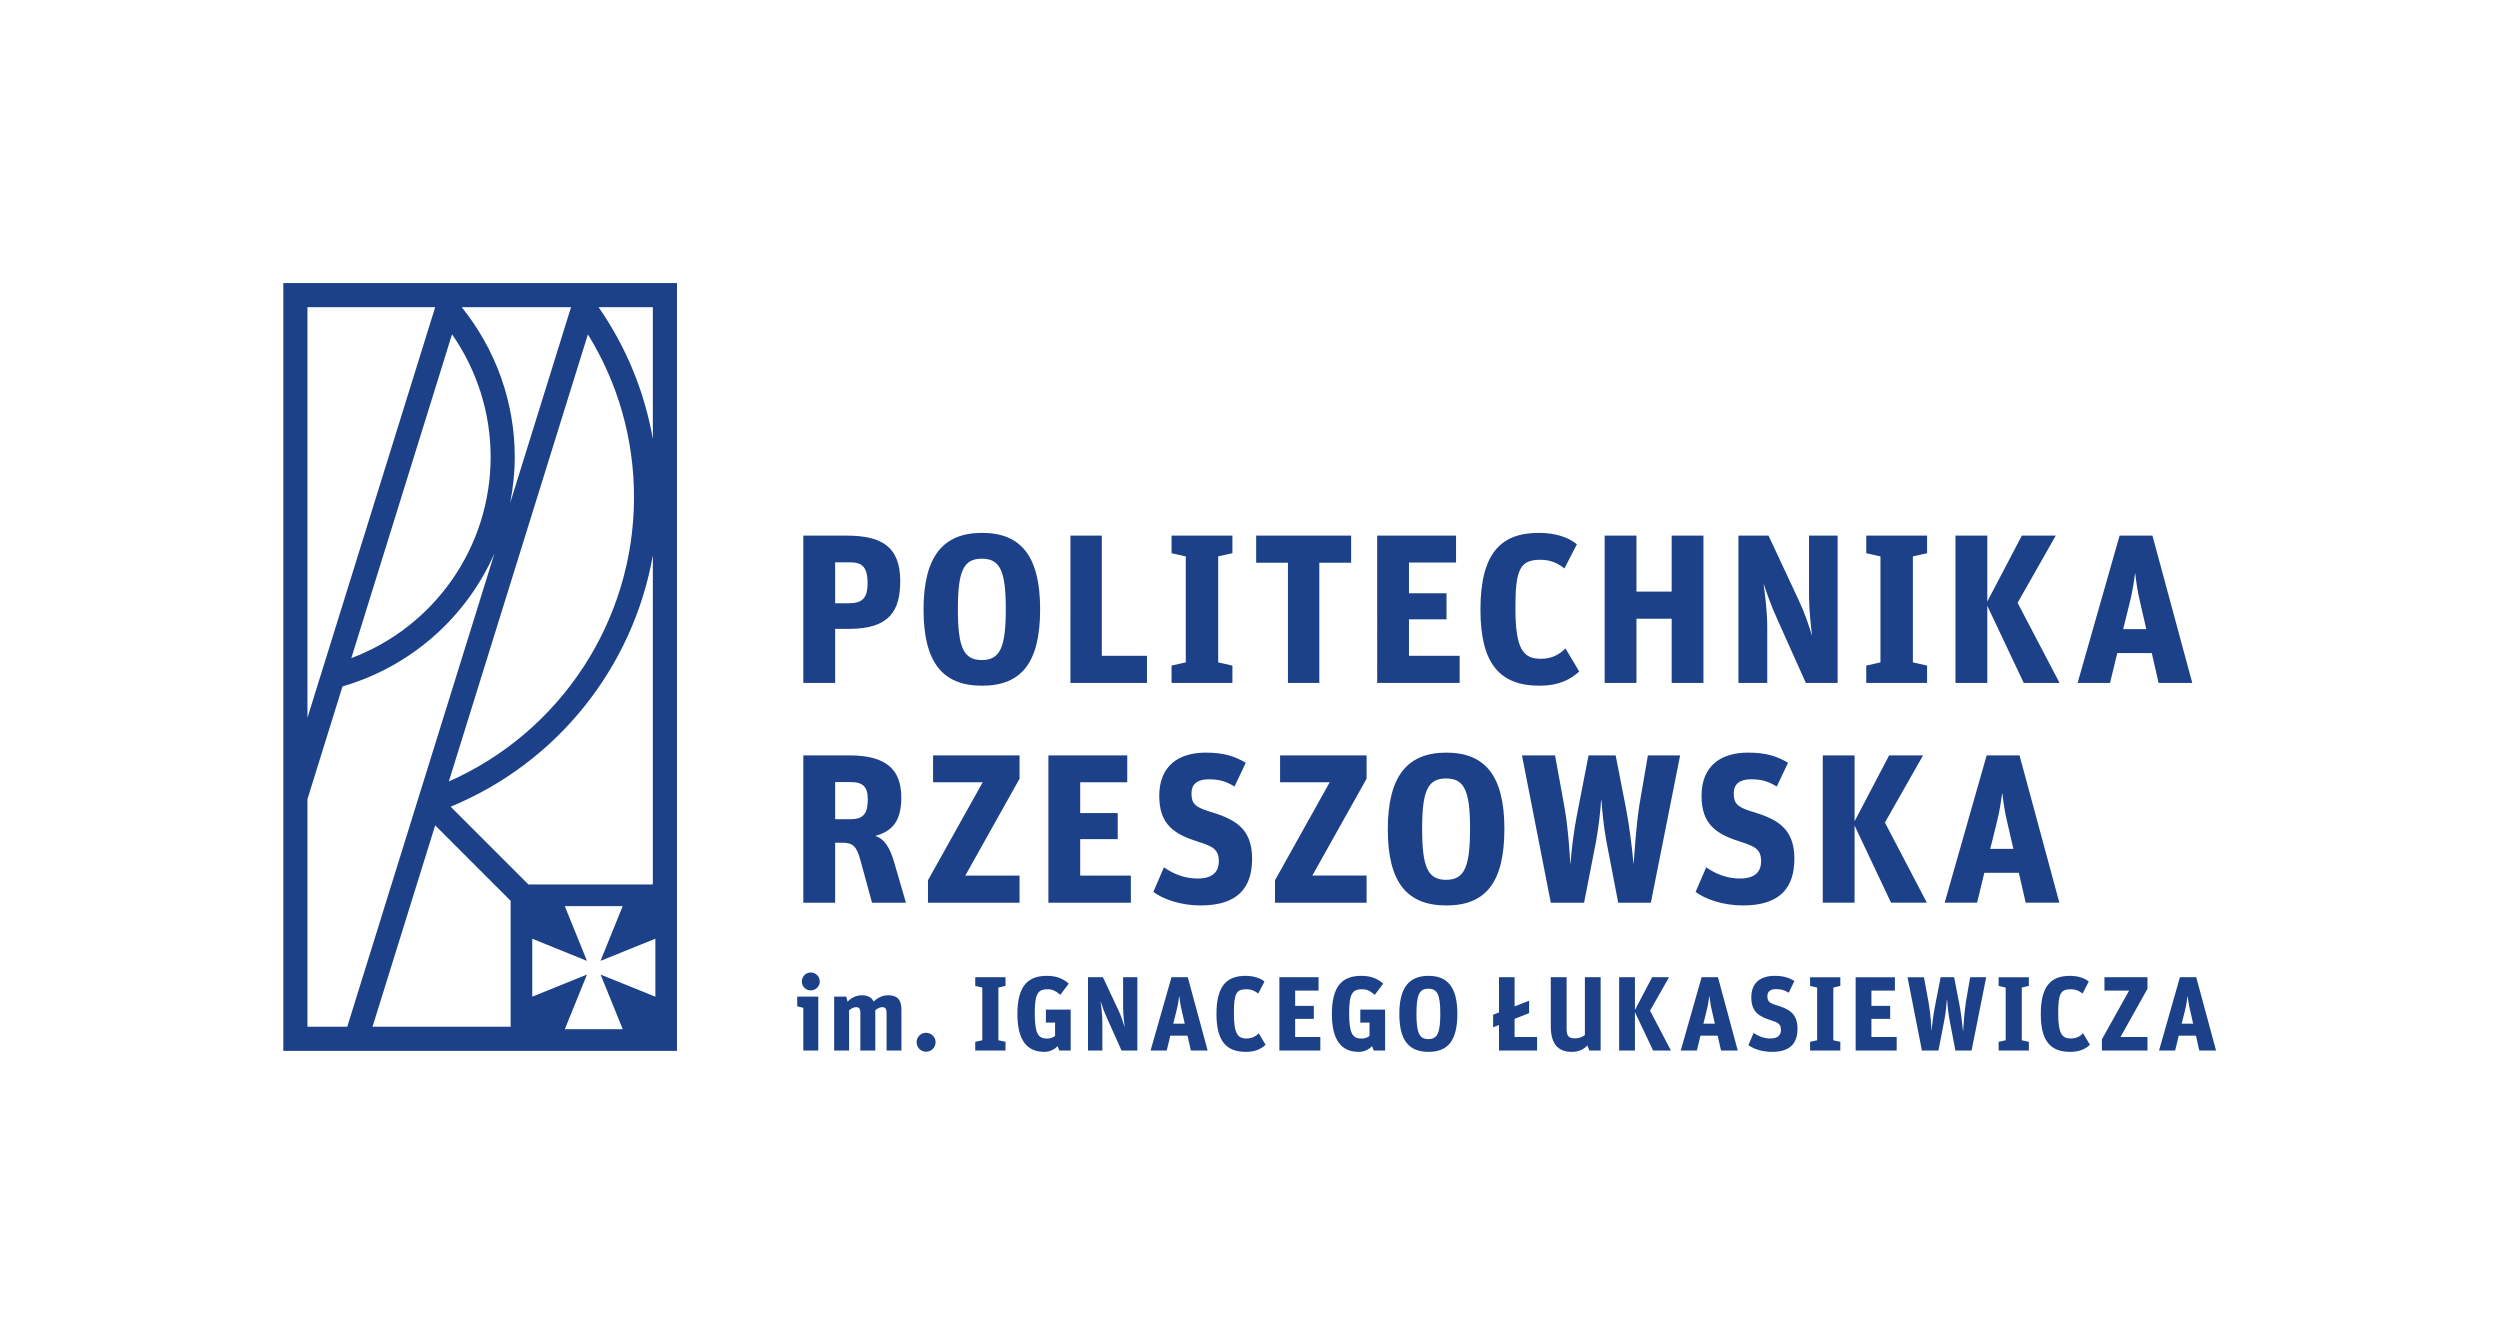 <?xml version="1.0" encoding="UTF-8" standalone="no"?>
<!-- Created with Inkscape (http://www.inkscape.org/) -->

<svg
   xmlns:dc="http://purl.org/dc/elements/1.1/"
   xmlns:cc="http://creativecommons.org/ns#"
   xmlns:rdf="http://www.w3.org/1999/02/22-rdf-syntax-ns#"
   xmlns:svg="http://www.w3.org/2000/svg"
   xmlns="http://www.w3.org/2000/svg"
   xmlns:sodipodi="http://sodipodi.sourceforge.net/DTD/sodipodi-0.dtd"
   xmlns:inkscape="http://www.inkscape.org/namespaces/inkscape"
   version="1.1"
   id="svg966"
   xml:space="preserve"
   width="1511.813"
   height="807.064"
   viewBox="0 0 1511.813 807.064"
   sodipodi:docname="prz_pl.svg"
   inkscape:version="0.92.0 r15299"><defs
     id="defs970"><clipPath
       clipPathUnits="userSpaceOnUse"
       id="clipPath982"><path
         d="M 0,605.298 H 1133.858 V 0 H 0 Z"
         id="path980"
         inkscape:connector-curvature="0" /></clipPath></defs><sodipodi:namedview
     pagecolor="#ffffff"
     bordercolor="#666666"
     borderopacity="1"
     objecttolerance="10"
     gridtolerance="10"
     guidetolerance="10"
     inkscape:pageopacity="0"
     inkscape:pageshadow="2"
     inkscape:window-width="1920"
     inkscape:window-height="1001"
     id="namedview968"
     showgrid="false"
     inkscape:zoom="0.82708283"
     inkscape:cx="977.96813"
     inkscape:cy="341.98344"
     inkscape:window-x="-9"
     inkscape:window-y="-9"
     inkscape:window-maximized="1"
     inkscape:current-layer="g974" /><g
     id="g974"
     inkscape:groupmode="layer"
     inkscape:label="prz_pl"
     transform="matrix(1.333,0,0,-1.333,0,807.064)"><path
       inkscape:connector-curvature="0"
       id="path986"
       style="fill:#1c4189;fill-opacity:1;fill-rule:nonzero;stroke:none"
       d="m 239.732,204.2 -35.293,35.293 c 48.388,19.907 82.76,63.277 91.73,114.007 v -149.3 z m 57.581,-50.912 -24.851,10.047 10.046,-24.796 h -26.28 l 10.056,24.796 -24.814,-10.047 v 26.292 l 24.814,-10.043 -10.065,24.839 h 26.274 l -10.065,-24.839 24.885,10.065 z m -128.31,-13.611 28.419,91.347 34.233,-34.239 v -57.108 z m -29.524,0 v 103.243 l 7.938,25.528 7.959,25.6 c 31.413,9.143 56.279,31.613 68.936,60.33 l -66.775,-214.701 z m 0,326.416 h 57.95 l -57.95,-186.26 z m 83.101,-67.928 c 0,-40.98 -25.554,-77.132 -63.203,-91.276 l 45.692,146.903 c 11.317,-16.267 17.511,-35.661 17.511,-55.627 m 36.478,67.928 -27.65,-88.92 c 1.342,6.824 2.118,13.828 2.118,20.992 0,24.756 -8.578,48.686 -24.06,67.928 z m 28.565,-86.236 c 0,-56.073 -33.34,-106.554 -84.01,-128.926 l 63.088,202.821 c 13.714,-22.198 20.922,-47.519 20.922,-73.895 m 8.546,86.236 v -59.734 c -3.772,21.373 -12.065,41.62 -24.598,59.734 z m -167.639,-337.369 h 178.595 v 348.314 h -178.595 z m 548.827,16.378 2.672,1.045 v 15.974 h 7.071 v -13.243 l 6.596,2.585 v -5.64 l -6.596,-2.585 v -8.241 h 10.204 v -6.125 h -17.275 v 11.583 l -2.672,-1.048 z m 312.378,-4.056 h 5.198 l -1.262,5.584 c -0.739,2.959 -1.007,5.254 -1.206,6.926 h -0.058 c -0.241,-1.672 -0.535,-3.967 -1.271,-6.926 z m -0.801,21.075 h 7.397 l 8.998,-33.249 h -7.604 l -1.527,6.747 h -7.802 l -1.626,-6.747 h -7.307 z m -35.398,-28.175 12.343,22.108 h -11.183 v 6.067 h 19.52 v -5.26 l -12.248,-21.864 h 12.248 v -6.125 h -20.68 z m -27.724,11.487 c 0,12.872 4.756,17.313 13.225,17.313 3.76,0 6.725,-1.052 8.552,-2.585 l -2.816,-5.451 c -1.493,1.249 -3.253,1.963 -5.374,1.963 -4.605,0 -5.689,-2.103 -5.689,-10.81 0,-9.286 1.678,-11.534 5.745,-11.534 2.405,0 4.146,0.909 5.547,2.363 l 3.111,-5.22 c -2.014,-1.831 -4.58,-3.212 -8.944,-3.212 -9.155,0 -13.357,5.157 -13.357,17.173 m -19.118,-12.622 3.193,0.714 v 23.911 l -3.193,0.743 v 3.942 h 13.71 v -3.942 l -3.213,-0.743 v -23.911 l 3.213,-0.714 v -3.939 h -13.71 z m -41.33,29.31 h 7.452 l 2.068,-11.289 c 0.951,-5.16 1.287,-11.525 1.41,-13.123 h 0.01 c 0.204,2.61 0.581,6.679 1.723,12.362 l 2.362,12.05 h 6.113 l 2.319,-12.003 c 0.752,-3.683 1.37,-8.754 1.704,-12.409 h 0.056 c 0.231,3.219 0.506,8.154 1.273,13.268 l 1.921,11.144 h 7.266 l -6.621,-33.249 h -7.346 l -2.668,13.93 c -0.619,3.395 -0.972,6.988 -1.102,9.14 h -0.107 c -0.097,-2.01 -0.501,-5.89 -1.102,-9.097 l -2.711,-13.973 h -7.507 z m -23.537,0 h 17.804 v -6.067 h -10.649 v -6.935 h 8.5 v -5.881 h -8.5 v -8.241 h 11.456 v -6.125 h -18.611 z m -20.671,-29.31 3.204,0.714 v 23.911 l -3.204,0.743 v 3.942 h 13.72 v -3.942 l -3.176,-0.743 v -23.911 l 3.176,-0.714 v -3.939 h -13.72 z m -27.981,-1.487 2.378,5.547 c 2.31,-1.633 4.899,-2.542 7.622,-2.542 3.346,0 4.759,1.491 4.759,3.925 0,2.631 -1.348,3.351 -4.446,4.309 -5.48,1.717 -8.998,3.82 -8.998,10.43 0,6.741 4.329,9.753 10.528,9.753 4.029,0 6.525,-0.819 9.011,-2.294 l -2.539,-5.353 c -2.056,1.237 -3.49,1.626 -5.905,1.626 -2.447,0 -3.791,-1.11 -3.791,-3.169 0,-2.242 0.742,-3.064 3.762,-4.02 5.371,-1.617 9.892,-3.389 9.892,-10.714 0,-6.308 -2.938,-10.562 -11.602,-10.562 -4.415,0 -8.466,1.381 -10.671,3.064 m -20.411,9.722 h 5.198 l -1.274,5.584 c -0.711,2.959 -1.008,5.254 -1.193,6.926 h -0.056 c -0.244,-1.672 -0.535,-3.967 -1.302,-6.926 z m -0.819,21.075 h 7.418 l 8.982,-33.249 h -7.599 l -1.522,6.747 h -7.799 l -1.626,-6.747 h -7.316 z m -37.414,0 h 7.167 v -14.876 l 7.802,14.876 h 7.677 l -8.621,-15.157 9.468,-18.092 h -8.082 l -8.244,17.411 v -17.411 h -7.167 z m -31.005,-22.288 v 22.288 h 7.183 v -23.148 c 0,-3.107 0.578,-4.588 3.668,-4.588 2.089,0 3.651,0.709 4.616,1.521 v 26.215 h 7.145 v -33.249 h -5.117 l -0.903,2.301 c -1.531,-1.627 -3.652,-2.913 -7.127,-2.913 -5.829,0 -9.465,3.212 -9.465,11.573 m -50.123,5.749 c 0,8.601 -1.302,11.326 -5.411,11.326 -4.107,0 -5.408,-2.725 -5.408,-11.326 0,-8.711 1.301,-11.534 5.408,-11.534 4.109,0 5.411,2.823 5.411,11.534 m -18.587,-0.149 c 0,12.109 4.502,17.313 13.219,17.313 8.698,0 13.104,-5.167 13.104,-17.22 0,-12.205 -4.298,-17.266 -13.104,-17.266 -8.77,0 -13.219,5.061 -13.219,17.173 m -12.362,-14.58 c -1.596,-1.65 -3.745,-2.593 -6.03,-2.593 -7.774,0 -12.202,5.129 -12.202,17.173 0,12.746 4.781,17.313 13.306,17.313 4.226,0 7.158,-1.11 9.987,-3.497 l -3.825,-5.117 c -1.936,1.586 -3.397,2.541 -5.801,2.541 -4.402,0 -5.841,-2.103 -5.841,-10.81 0,-9.286 1.559,-11.577 5.576,-11.577 1.62,0 2.736,0.511 3.661,1.19 v 6.071 h -4.175 v 5.886 h 11.253 v -18.561 h -5.152 z m -42.053,31.268 h 17.776 v -6.067 h -10.618 v -6.935 h 8.469 v -5.881 h -8.469 v -8.241 h 11.425 v -6.125 h -18.583 z m -28.544,-16.688 c 0,12.872 4.765,17.313 13.213,17.313 3.785,0 6.738,-1.052 8.565,-2.585 l -2.82,-5.451 c -1.503,1.249 -3.237,1.963 -5.371,1.963 -4.644,0 -5.677,-2.103 -5.677,-10.81 0,-9.286 1.66,-11.534 5.733,-11.534 2.39,0 4.19,0.909 5.541,2.363 l 3.101,-5.22 c -1.982,-1.831 -4.56,-3.212 -8.939,-3.212 -9.103,0 -13.346,5.157 -13.346,17.173 m -19.591,-4.387 h 5.21 l -1.286,5.584 c -0.715,2.959 -0.996,5.254 -1.197,6.926 h -0.053 c -0.219,-1.672 -0.513,-3.967 -1.292,-6.926 z m -0.804,21.075 h 7.384 l 9.01,-33.249 h -7.613 l -1.533,6.747 h -7.783 l -1.627,-6.747 h -7.331 z m -37.878,0 h 6.768 l 6.914,-14.725 c 1.169,-2.392 2.186,-5.454 2.86,-7.708 h 0.065 c -0.253,2.053 -0.683,5.838 -0.683,8.856 v 13.577 h 6.459 v -33.249 h -7.171 l -6.418,14.304 c -1.395,3.067 -2.345,5.752 -3.059,7.956 0,-0.059 -0.031,0 -0.031,0 0.18,-1.626 0.81,-5.606 0.81,-9.728 v -12.532 h -6.514 z m -13.801,-31.268 c -1.583,-1.65 -3.735,-2.593 -6.017,-2.593 -7.761,0 -12.217,5.129 -12.217,17.173 0,12.746 4.821,17.313 13.318,17.313 4.258,0 7.158,-1.11 9.99,-3.497 l -3.825,-5.117 c -1.907,1.586 -3.385,2.541 -5.788,2.541 -4.407,0 -5.813,-2.103 -5.813,-10.81 0,-9.286 1.518,-11.577 5.529,-11.577 1.638,0 2.754,0.511 3.682,1.19 v 6.071 h -4.162 v 5.886 h 11.246 v -18.561 h -5.179 z m -37.356,1.958 3.198,0.714 v 23.911 l -3.198,0.743 v 3.942 h 13.736 v -3.942 l -3.235,-0.743 v -23.911 l 3.235,-0.714 v -3.939 h -13.736 z m -26.595,-0.145 c 0,2.331 1.905,4.248 4.258,4.248 2.399,0 4.348,-1.917 4.348,-4.248 0,-2.403 -1.949,-4.348 -4.348,-4.348 -2.353,0 -4.258,1.945 -4.258,4.348 m -37.409,20.665 h 5.504 l 0.538,-2.258 c 1.881,1.731 3.841,2.857 6.59,2.857 2.501,0 4.313,-0.9 5.278,-2.798 1.908,1.713 3.908,2.798 6.664,2.798 3.756,0 5.946,-1.664 5.946,-6.577 v -18.481 h -6.738 v 16.951 c 0,2.281 -0.77,2.721 -1.964,2.721 -1.085,0 -2.145,-0.581 -3.154,-1.392 v -18.28 h -6.78 v 16.951 c 0,2.281 -0.712,2.721 -1.964,2.721 -1.113,0 -2.103,-0.581 -3.154,-1.435 v -18.237 h -6.766 z m -14.665,6.83 c 0,2.294 1.815,4.122 4.004,4.122 2.294,0 4.137,-1.828 4.137,-4.076 0,-2.244 -1.843,-4.063 -4.069,-4.063 -2.326,0 -4.072,1.819 -4.072,4.017 m 0.674,-11.911 -2.764,0.678 v 4.403 h 9.557 v -24.459 h -6.793 z m 538.46,72.101 h 10.491 l -2.594,11.272 c -1.453,5.961 -2.032,10.559 -2.409,13.935 h -0.105 c -0.467,-3.376 -1.045,-7.974 -2.591,-13.935 z m -1.624,42.415 h 14.904 l 18.074,-66.833 h -15.282 l -3.088,13.562 h -15.668 l -3.278,-13.562 h -14.716 z m -74.348,-66.835 h 14.425 v 35.006 l 16.54,-35.006 h 16.258 l -19.032,36.364 17.301,30.472 h -15.387 l -15.68,-29.901 v 29.901 h -14.425 z m -57.696,4.899 c 4.431,-3.356 12.591,-6.145 21.441,-6.145 17.415,0 23.374,8.566 23.374,21.259 0,14.709 -9.125,18.265 -19.908,21.53 -6.057,1.936 -7.603,3.572 -7.603,8.086 0,4.134 2.699,6.348 7.696,6.348 4.82,0 7.693,-0.764 11.827,-3.277 l 5.105,10.782 c -4.996,2.98 -10.006,4.604 -18.073,4.604 -12.514,0 -21.163,-6.051 -21.163,-19.61 0,-13.269 7.026,-17.502 18.074,-20.965 6.163,-1.935 8.942,-3.37 8.942,-8.658 0,-4.9 -2.869,-7.885 -9.613,-7.885 -5.48,0 -10.674,1.824 -15.294,5.09 l -4.805,-11.159 m -65.687,-4.899 h 15.091 l 5.483,28.085 c 1.15,6.448 2.029,14.237 2.214,18.275 h 0.201 c 0.281,-4.332 0.953,-11.539 2.202,-18.361 l 5.383,-27.999 h 14.811 l 13.278,66.836 h -14.619 l -3.847,-22.408 c -1.543,-10.282 -2.115,-20.192 -2.601,-26.638 h -0.095 c -0.668,7.315 -1.917,17.506 -3.368,24.903 l -4.712,24.143 h -12.3 l -4.716,-24.233 c -2.304,-11.44 -3.089,-19.613 -3.457,-24.813 h -0.099 c -0.204,3.181 -0.872,15.963 -2.793,26.36 l -4.131,22.686 h -15.008 z m -36.64,33.569 c 0,17.304 -2.609,22.798 -10.878,22.798 -8.268,0 -10.859,-5.494 -10.859,-22.798 0,-17.511 2.591,-23.179 10.859,-23.179 8.269,0 10.878,5.668 10.878,23.179 m -37.312,-0.297 c 0,24.341 9.035,34.814 26.543,34.814 17.498,0 26.347,-10.38 26.347,-34.616 0,-24.53 -8.664,-34.716 -26.347,-34.716 -17.601,0 -26.543,10.186 -26.543,34.518 m -51.169,-33.272 h 41.551 v 12.313 h -24.619 l 24.619,43.942 v 10.581 h -39.245 v -12.201 h 22.505 l -24.811,-44.443 z m -55.197,4.899 c 4.416,-3.356 12.588,-6.145 21.441,-6.145 17.403,0 23.373,8.566 23.373,21.259 0,14.709 -9.143,18.265 -19.91,21.53 -6.054,1.936 -7.597,3.572 -7.597,8.086 0,4.134 2.684,6.348 7.693,6.348 4.805,0 7.69,-0.764 11.827,-3.277 l 5.103,10.782 c -5.01,2.98 -10.003,4.604 -18.083,4.604 -12.501,0 -21.163,-6.051 -21.163,-19.61 0,-13.269 7.022,-17.502 18.086,-20.965 6.147,-1.935 8.939,-3.37 8.939,-8.658 0,-4.9 -2.882,-7.885 -9.61,-7.885 -5.491,0 -10.677,1.824 -15.294,5.09 l -4.805,-11.159 m -47.611,-4.899 h 37.418 v 12.313 h -22.986 v 16.543 h 17.025 v 11.827 h -17.025 v 13.952 h 21.344 v 12.201 h -35.776 z m -54.625,0 h 41.543 v 12.313 h -24.607 l 24.607,43.942 v 10.581 h -39.233 v -12.201 h 22.507 l -24.817,-44.443 z m -35.001,37.888 c 5.869,0 7.694,2.796 7.694,9.054 0,5.671 -2.217,7.783 -7.786,7.783 h -7.022 v -16.837 z m -21.552,28.949 h 20.974 c 17.121,0 23.47,-6.821 23.47,-19.128 0,-10.974 -4.243,-15.296 -11.831,-17.418 4.329,-1.342 6.729,-5.479 8.648,-12.112 l 5.291,-18.179 h -15.386 l -5.195,19.039 c -1.821,6.738 -3.463,8.182 -8.553,8.182 h -2.98 v -27.221 h -14.438 z m 598.761,57.281 h 10.491 l -2.594,11.264 c -1.453,5.962 -2.031,10.563 -2.405,13.939 h -0.108 c -0.467,-3.376 -1.045,-7.977 -2.592,-13.939 z m -1.623,42.414 h 14.9 l 18.077,-66.839 h -15.281 l -3.089,13.562 h -15.668 l -3.278,-13.562 h -14.715 z m -74.451,-66.838 h 14.434 v 35.006 l 16.542,-35.006 h 16.243 l -19.041,36.36 17.313,30.479 h -15.39 l -15.667,-29.901 v 29.901 h -14.434 z m -40.482,0 h 27.601 v 7.882 l -6.438,1.453 v 48.079 l 6.438,1.448 v 7.977 h -27.601 v -7.977 l 6.448,-1.448 v -48.079 l -6.448,-1.453 z m -57.986,0 h 13.08 v 25.201 c 0,8.268 -1.252,16.252 -1.639,19.523 0,0 0.09,-0.089 0.09,0 1.456,-4.428 3.376,-9.817 6.165,-15.964 l 12.895,-28.76 h 14.412 v 66.839 h -12.986 v -27.309 c 0,-6.061 0.862,-13.659 1.344,-17.793 h -0.095 c -1.339,4.524 -3.457,10.674 -5.767,15.483 l -13.841,29.619 h -13.658 z m -60.686,0 h 14.431 v 29.134 h 15.968 v -29.134 h 14.422 v 66.839 h -14.422 v -25.386 h -15.968 v 25.386 h -14.431 z m -56.352,33.271 c 0,-24.131 8.457,-34.517 26.827,-34.517 8.754,0 13.948,2.789 17.987,6.437 l -6.25,10.492 c -2.785,-2.888 -6.339,-4.719 -11.162,-4.719 -8.157,0 -11.534,4.515 -11.534,23.179 0,17.511 2.122,21.738 11.441,21.738 4.23,0 7.79,-1.448 10.783,-3.943 l 5.661,10.965 c -3.646,3.076 -9.61,5.185 -17.21,5.185 -17.028,0 -26.543,-8.942 -26.543,-34.817 m -46.835,-33.271 h 37.408 v 12.313 h -22.989 v 16.539 h 17.031 v 11.831 h -17.031 v 13.952 h 21.35 v 12.204 h -35.769 z m -40.493,0 h 14.236 v 54.526 h 14.431 v 12.313 h -43.086 v -12.313 h 14.419 z m -52.796,0 h 27.61 v 7.882 l -6.448,1.453 v 48.079 l 6.448,1.448 v 7.977 h -27.61 v -7.977 l 6.447,-1.448 v -48.079 l -6.447,-1.453 z m -45.878,0 h 34.722 v 12.313 h -20.488 v 54.526 h -14.234 z m -29.323,33.567 c 0,17.31 -2.61,22.801 -10.875,22.801 -8.271,0 -10.863,-5.491 -10.863,-22.801 0,-17.508 2.592,-23.179 10.863,-23.179 8.265,0 10.875,5.671 10.875,23.179 m -37.313,-0.297 c 0,24.341 9.035,34.817 26.543,34.817 17.495,0 26.345,-10.383 26.345,-34.616 0,-24.527 -8.664,-34.718 -26.345,-34.718 -17.603,0 -26.543,10.191 -26.543,34.517 m -33.957,2.888 c 5.773,0 8.566,1.932 8.566,9.05 0,7.694 -2.7,9.518 -7.988,9.518 h -6.725 v -18.568 z m -20.584,30.68 h 19.629 c 15.763,0 24.332,-4.904 24.332,-20.588 0,-13.258 -4.623,-21.716 -23.188,-21.716 h -6.336 v -24.535 h -14.437 z" /></g></svg>